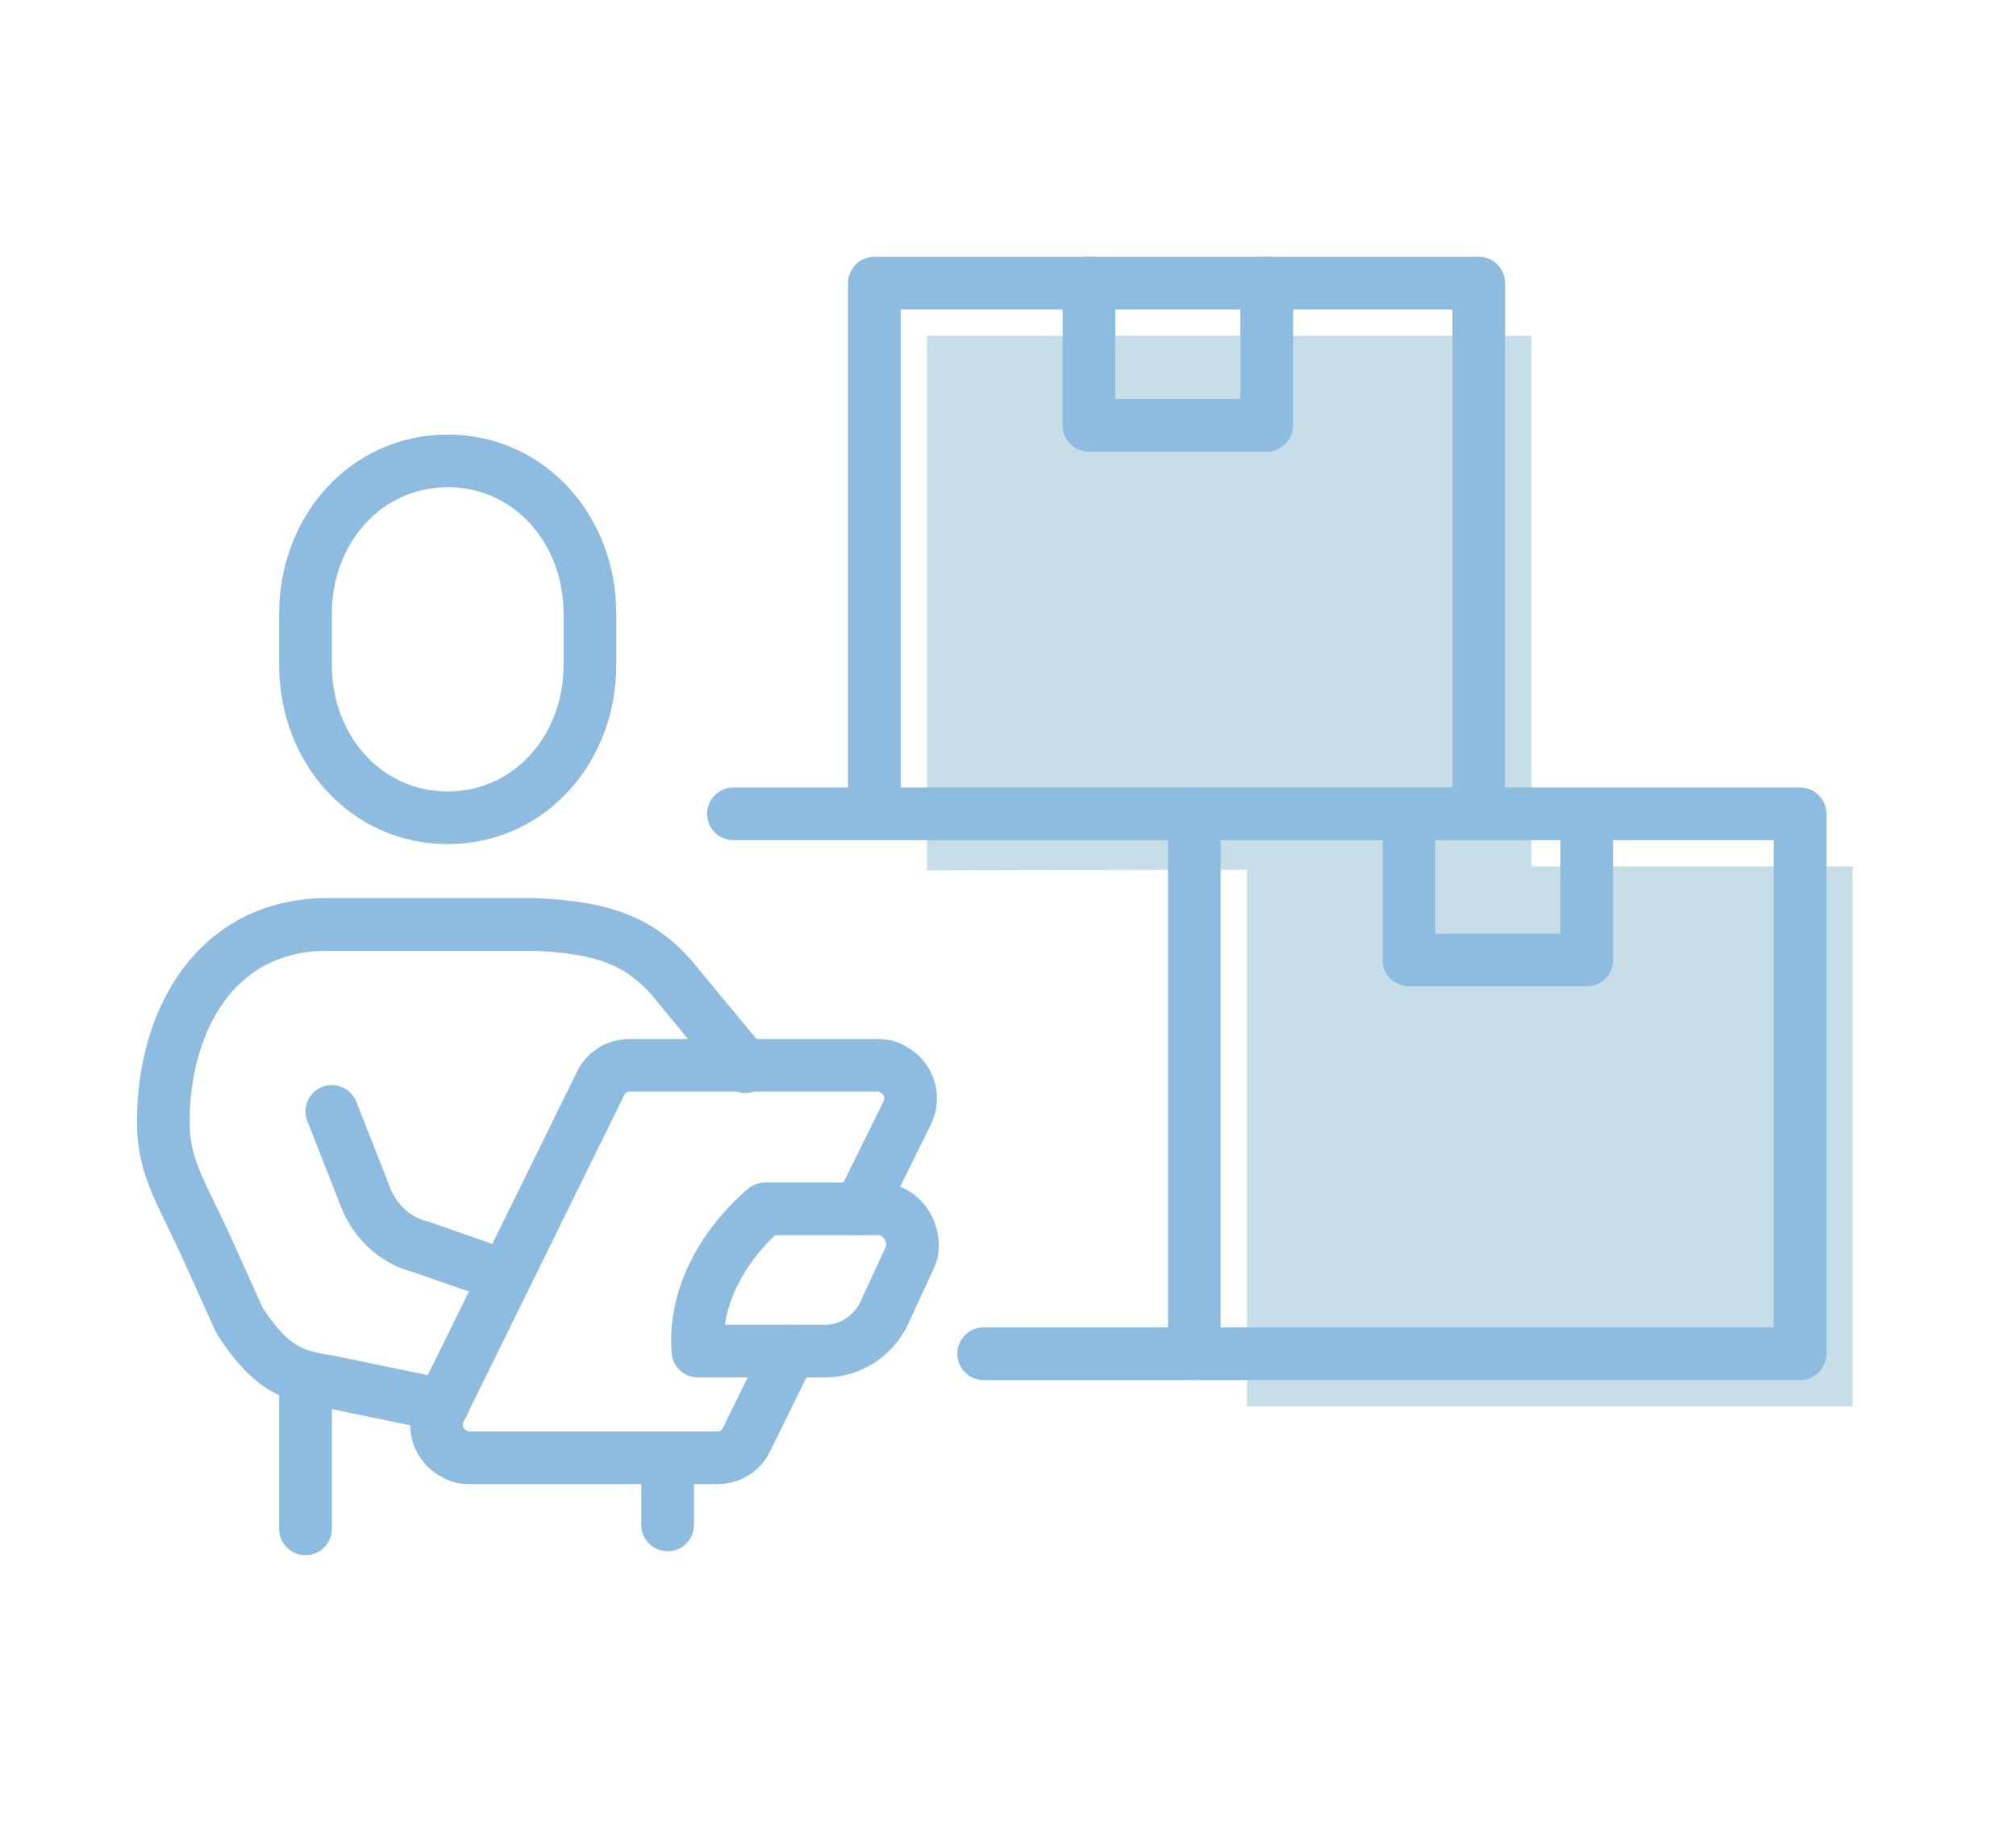 <?xml version="1.0" encoding="UTF-8"?><svg xmlns="http://www.w3.org/2000/svg" viewBox="0 0 153.1 138.9"><rect width="153.1" height="138.9" style="fill:none;"/><rect x="94.7" y="65.8" width="46" height="41" style="fill:#c7dee8;"/><path d="m70.4,66.1V25.5h45.9v40.5" style="fill:#c7dee8;"/><path d="m34,62.1c6.2,0,10.8-5.2,10.8-11.6v-3.9c0-6.4-4.6-11.6-10.8-11.6s-10.8,5.2-10.8,11.6v3.9c0,6.4,4.6,11.6,10.8,11.6Z" style="fill:none; stroke:#8ebce0; stroke-linecap:round; stroke-miterlimit:10; stroke-width:4px;"/><path d="m33.6,106.7l-8.7-1.8c-2.6-.4-4.3-.9-6.7-4.6l-2.3-5.1c-2-4.5-3.5-6.4-3.5-10,0-7.6,3.9-15,12.5-15h15.6c5,.2,8.1,1.1,10.8,4.4s5.3,6.4,5.3,6.4" style="fill:none; stroke:#8ebce0; stroke-linecap:round; stroke-linejoin:round; stroke-width:4px;"/><path d="m25.2,84.4l2.4,6.1c.7,2.1,2.3,3.7,4.4,4.2l6.3,2.2" style="fill:none; stroke:#8ebce0; stroke-linecap:round; stroke-linejoin:round; stroke-width:4px;"/><path d="m62.5,102.6h-9.5c-.5-6.4,5.1-10.8,5.1-10.8h8.6c1.5,0,2.6,1.3,2.6,2.8,0,.4-.1.7-.3,1.1l-1.8,3.9c-.8,1.8-2.6,3-4.5,3h-.2Z" style="fill:none; stroke:#8ebce0; stroke-linecap:round; stroke-linejoin:round; stroke-width:4px;"/><path d="m65.3,91.8l3.6-7.3c.6-1.2.1-2.7-1.1-3.3-.3-.2-.7-.3-1.1-.3h-18.9c-.9,0-1.8.5-2.2,1.4l-12.2,24.8c-.6,1.2-.1,2.7,1.1,3.3.3.2.7.3,1.1.3h18.9c.9,0,1.8-.5,2.2-1.4l3.3-6.7" style="fill:none; stroke:#8ebce0; stroke-linecap:round; stroke-linejoin:round; stroke-width:4px;"/><line x1="23.2" y1="104.6" x2="23.2" y2="116.1" style="fill:none; stroke:#8ebce0; stroke-linecap:round; stroke-linejoin:round; stroke-width:4px;"/><line x1="50.7" y1="110.8" x2="50.7" y2="115.8" style="fill:none; stroke:#8ebce0; stroke-linecap:round; stroke-linejoin:round; stroke-width:4px;"/><rect x="90.7" y="61.8" width="46" height="41" style="fill:none; stroke:#8ebce0; stroke-linecap:round; stroke-linejoin:round; stroke-width:4px;"/><line x1="90.7" y1="102.8" x2="74.7" y2="102.8" style="fill:none; stroke:#8ebce0; stroke-linecap:round; stroke-linejoin:round; stroke-width:4px;"/><path d="m120.5,62.1v10.8h-13.5v-10.8" style="fill:none; stroke:#8ebce0; stroke-linecap:round; stroke-linejoin:round; stroke-width:4px;"/><path d="m66.4,60.7V21.5h45.9v39.1" style="fill:none; stroke:#8ebce0; stroke-linecap:round; stroke-linejoin:round; stroke-width:4px;"/><path d="m96.2,21.5v10.8h-13.5v-10.8" style="fill:none; stroke:#8ebce0; stroke-linecap:round; stroke-linejoin:round; stroke-width:4px;"/><line x1="55.7" y1="61.8" x2="90.7" y2="61.8" style="fill:none; stroke:#8ebce0; stroke-linecap:round; stroke-linejoin:round; stroke-width:4px;"/></svg>